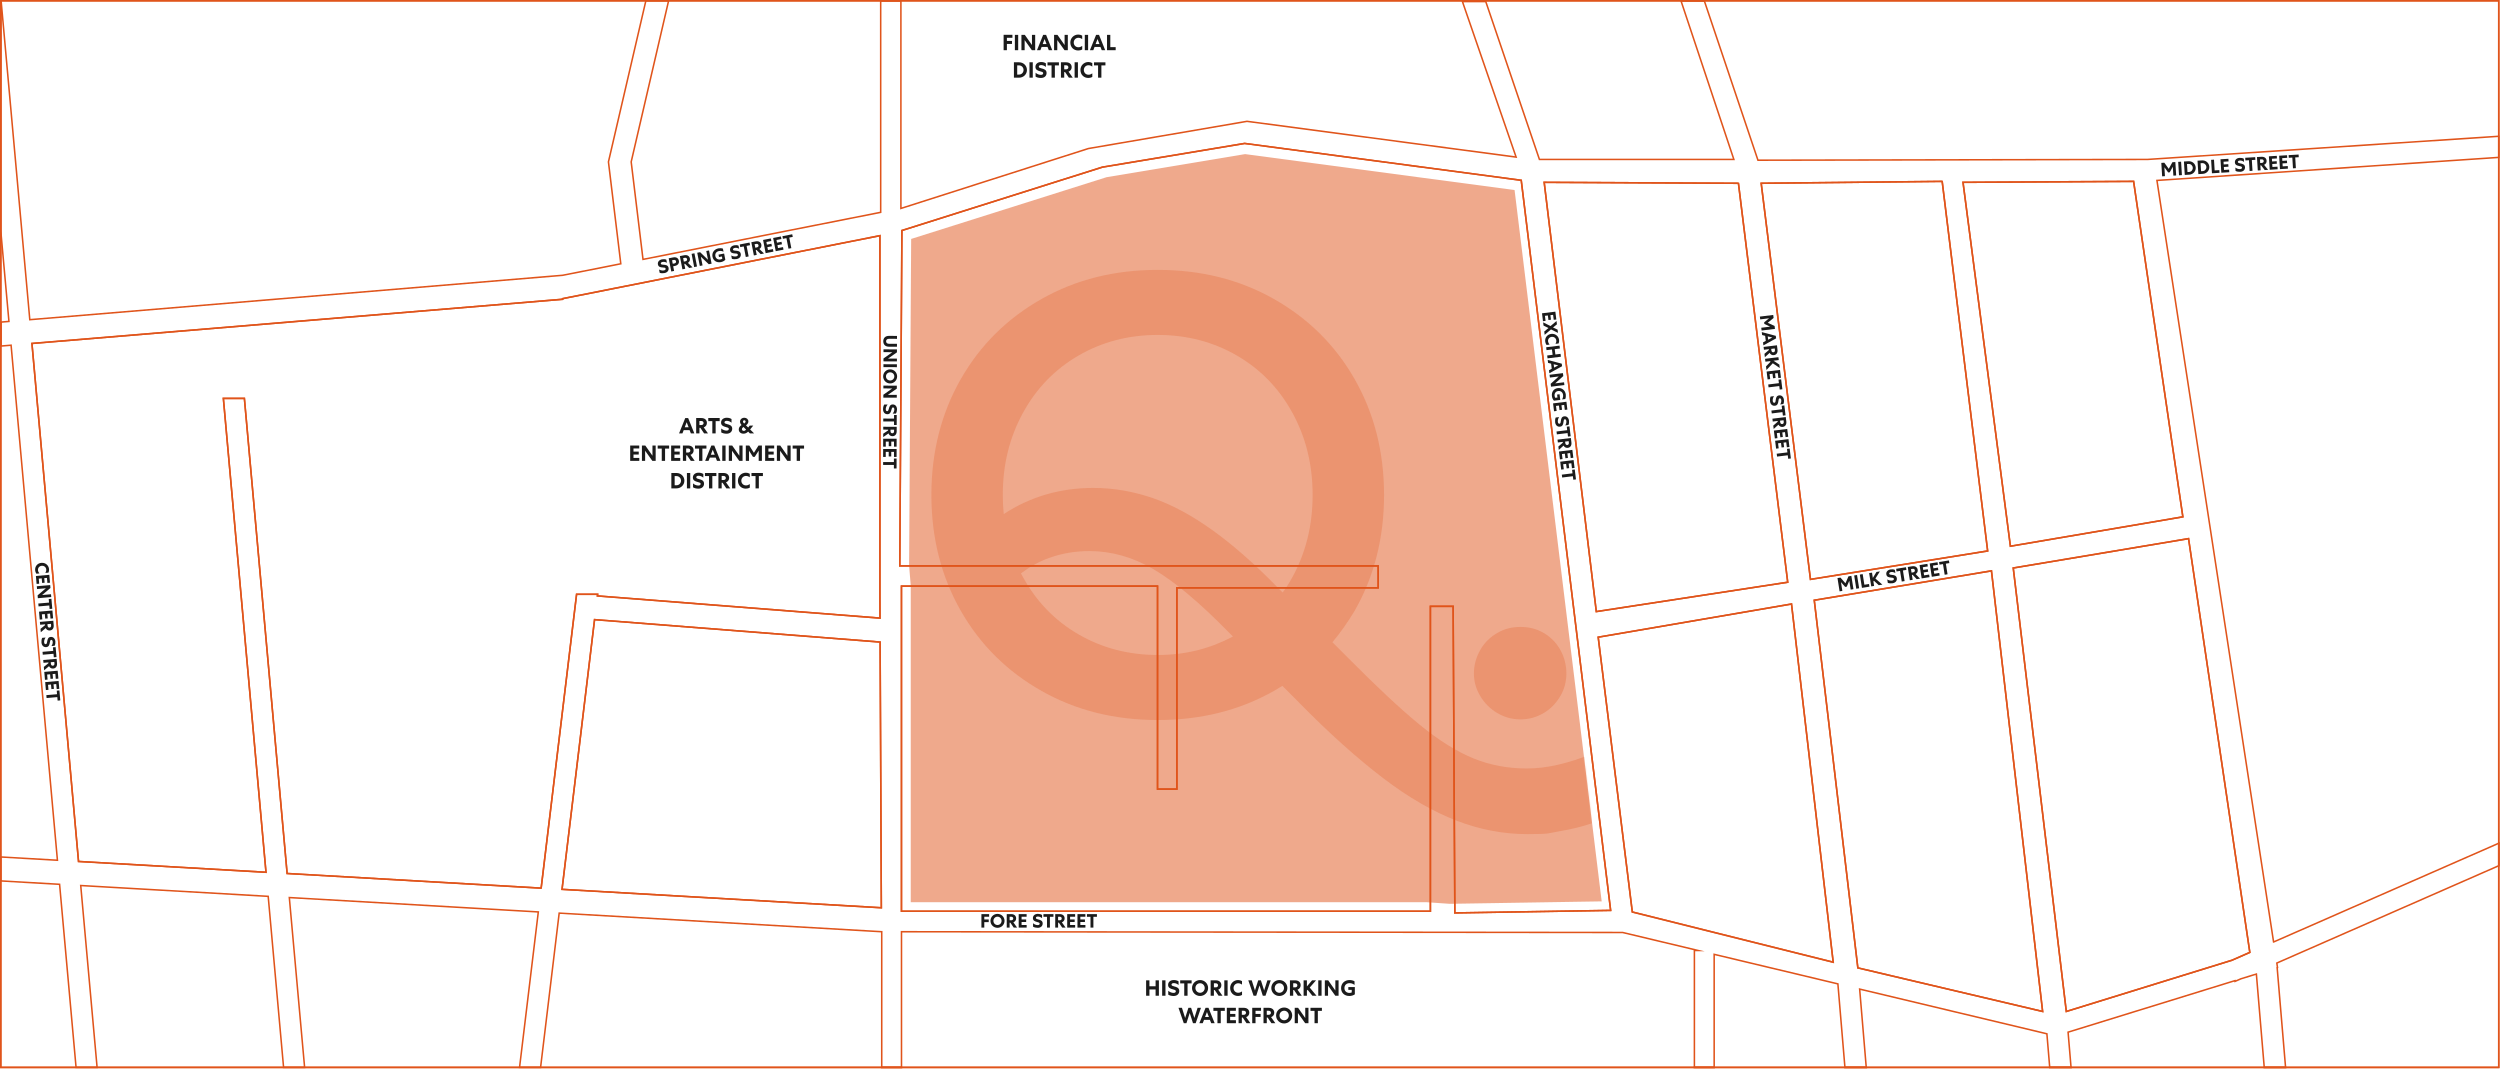 <svg width="1606" height="687" viewBox="0 0 1606 687" fill="none" xmlns="http://www.w3.org/2000/svg">
<g clip-path="url(#clip0_510_761)">
<path d="M0.5 0.5H0.71H0.5Z" stroke="#E0541B" stroke-miterlimit="10"/>
<path d="M565.75 0.5H578.74H565.75Z" stroke="#E0541B" stroke-miterlimit="10"/>
<path d="M1079.86 0.5H1094.84H1079.86Z" stroke="#E0541B" stroke-miterlimit="10"/>
<path d="M1101.16 685.7H1088.46V686.2H1101.16V685.7Z" stroke="#E0541B" stroke-miterlimit="10"/>
<path d="M1185.17 685.7L1185.21 686.2H1198.91L1198.87 685.7H1185.17Z" stroke="#E0541B" stroke-miterlimit="10"/>
<path d="M1316.72 685.7L1316.77 686.2H1330.47L1330.42 685.7H1316.72Z" stroke="#E0541B" stroke-miterlimit="10"/>
<path d="M1605.19 556.13L1605.69 555.91V541.46L1605.19 541.68V556.13Z" stroke="#E0541B" stroke-miterlimit="10"/>
<path d="M1454.54 685.7L1454.58 686.2H1468.28L1468.23 685.7H1454.54Z" stroke="#E0541B" stroke-miterlimit="10"/>
<path d="M579.1 685.7H566.4V686.2H579.1V685.7Z" stroke="#E0541B" stroke-miterlimit="10"/>
<path d="M1026.68 409.32L1048.6 585.86L1177.65 618.12L1150.86 388.01L1026.68 409.32Z" stroke="#E0541B" stroke-miterlimit="10"/>
<path d="M381.94 398.05L361.05 571.31L566.18 583.14L565.39 412.46L381.94 398.05Z" stroke="#E0541B" stroke-miterlimit="10"/>
<path d="M1165.48 385.58L1193.48 621.77L1312.18 649.77L1279.3 366.71L1165.48 385.58Z" stroke="#E0541B" stroke-miterlimit="10"/>
<path d="M1293.31 364.88L1327.4 649.77L1433.75 616.88L1445.28 611.82L1405.92 346.01L1293.31 364.88Z" stroke="#E0541B" stroke-miterlimit="10"/>
<path d="M383.91 381.76L383.78 382.81L565.31 397.07L565.25 383.7V151.38L361.41 191.85V192.24L20.52 220.64L50.45 553.4L170.87 560.35L143.49 255.93H156.99L184.45 561.13L347.63 570.54L370.4 381.76H383.91Z" stroke="#E0541B" stroke-miterlimit="10"/>
<path d="M1148.43 374.02L1116.77 117.74L991.98 117.13L1025.47 392.88L1148.43 374.02Z" stroke="#E0541B" stroke-miterlimit="10"/>
<path d="M1402.27 332.01L1370.62 116.52L1261.04 117.13L1291.48 350.89L1402.27 332.01Z" stroke="#E0541B" stroke-miterlimit="10"/>
<path d="M799.56 92.14L708.18 107.36L579.38 148.07L578.02 363.54H885.35V377.61H756.03V506.92H743.59V376.52H579.1V585.38H918.89V389.51H933.5L934.58 586.46L1034.68 584.84L977.24 115.82L799.56 92.14Z" stroke="#E0541B" stroke-miterlimit="10"/>
<path d="M1276.87 353.93L1247.65 116.52L1131.39 117.74L1163.04 372.19L1276.87 353.93Z" stroke="#E0541B" stroke-miterlimit="10"/>
<path d="M1460.55 605.13L1385.62 115.91L1605.19 101.11V87.55L1379.62 102.42L1129.31 102.92L1094.84 0.5H1079.86L1113.83 102.42H988.93L954.45 1H939.46L973.94 100.92L801.07 77.94L699.15 95.43L578.74 133.9V0.5H565.75V136.39L413.07 166.63L405.47 103.99L429.51 0.5H414.9L390.86 103.99L398.8 169.45L361.41 176.85L19.14 205.37L0.71 0.5H0.5V148.27L5.74 206.49L0.72 206.91V222.29L7.12 221.76L36.89 552.62L0.51 550.52V565.9L38.28 568.08L48.86 685.7H62.37L51.86 568.86L172.28 575.81L182.17 685.7H195.68L185.86 576.59L345.81 585.82L333.76 685.7H347.27L359.22 586.59L566.27 598.53H566.42V685.7H579.12V598.54L1042.4 599.03L1090.77 610.58H1088.48V685.7H1101.18V613.07L1180.66 632.05L1185.18 685.7H1198.88L1194.64 635.39L1314.92 664.11L1316.74 685.7H1330.44L1328.53 663.06L1435.74 629.96L1435.81 630.43L1439.58 628.78L1449.49 625.72L1454.55 685.71H1468.25L1462.84 621.6L1463.07 621.53L1462.63 618.67L1605.2 556.14V541.69L1460.56 605.13H1460.55ZM347.63 570.54L184.45 561.13L156.99 255.93H143.48L170.87 560.34L50.45 553.4L20.52 220.64L361.41 192.25V191.86L565.25 151.39V383.71L565.31 397.08L383.78 382.82L383.91 381.77H370.4L347.63 570.55V570.54ZM361.05 571.31L381.95 398.05L565.39 412.46L566.18 583.14L361.05 571.31ZM1370.62 116.52L1402.27 332.02L1291.48 350.89L1261.04 117.13L1370.61 116.52H1370.62ZM1247.65 116.52L1276.87 353.93L1163.04 372.19L1131.39 117.74L1247.66 116.52H1247.65ZM1116.77 117.74L1148.43 374.02L1025.47 392.89L991.99 117.13L1116.78 117.74H1116.77ZM934.58 586.46L933.5 389.51H918.89V585.38H579.1V376.53H743.59V506.93H756.03V377.61H885.35V363.54H578.02L579.38 148.07L708.18 107.37L799.56 92.14L977.24 115.83L1034.68 584.84L934.58 586.46ZM1048.6 585.86L1026.68 409.33L1150.86 388.02L1177.65 618.12L1048.6 585.86ZM1193.48 621.77L1165.48 385.59L1279.31 366.72L1312.19 649.78L1193.49 621.77H1193.48ZM1433.75 616.88L1327.4 649.77L1293.31 364.88L1405.93 346.01L1445.29 611.82L1433.76 616.88H1433.75Z" stroke="#E0541B" stroke-miterlimit="10"/>
<path d="M1605.19 0.5H0.5V685.7H1605.19V0.5Z" stroke="#E0541B" stroke-miterlimit="10"/>
<g clip-path="url(#clip1_510_761)">
<path opacity="0.5" d="M916.11 579.56H585.06V376.08L584 363.43L585.33 153.49L710.82 113.84L799.85 99L972.96 122.08L1028.92 579.04L931.4 580.62L916.11 579.56Z" fill="#E0541B"/>
<mask id="mask0_510_761" style="mask-type:alpha" maskUnits="userSpaceOnUse" x="584" y="99" width="445" height="482">
<path d="M916.11 579.56H585.06V376.08L584 363.43L585.33 153.49L710.82 113.84L799.85 99L972.96 122.08L1028.92 579.04L931.4 580.62L916.11 579.56Z" fill="#E0541B"/>
</mask>
<g mask="url(#mask0_510_761)">
<g opacity="0.5">
<path opacity="0.5" d="M961.8 458.03C966.31 460.69 971.22 462.13 976.75 462.13C982.28 462.13 987.19 460.7 991.7 458.03C996.21 455.37 999.69 451.68 1002.35 447.18C1005.01 442.67 1006.24 437.76 1006.24 432.64C1006.24 427.52 1005.01 422.2 1002.35 417.49C999.69 412.78 996.21 409.3 991.7 406.64C987.19 403.98 982.28 402.75 976.75 402.75C971.22 402.75 966.31 403.98 961.8 406.64C957.29 409.3 953.61 412.78 950.95 417.49C948.29 422.2 946.85 427.11 946.85 432.64C946.85 438.17 948.28 442.67 950.95 447.18C953.61 451.69 957.3 455.37 961.8 458.03Z" fill="#E0541B"/>
<path opacity="0.5" d="M1001.12 491.21C994.16 492.85 987.4 493.67 980.85 493.67C968.77 493.67 957.5 491.62 946.86 487.32C936.21 483.02 924.54 475.85 912.05 465.61C899.56 455.37 884 440.83 865.36 421.99L855.94 412.57C861.26 406.22 865.97 399.46 870.27 392.3C882.76 370.39 889.11 345.61 889.11 317.96C889.11 290.31 882.76 265.54 870.27 243.62C857.78 221.71 840.37 204.51 818.26 192.02C796.14 179.53 771.36 173.38 743.72 173.38C716.08 173.38 691.3 179.52 669.18 192.02C647.06 204.51 629.66 221.71 617.17 243.62C604.68 265.53 598.33 290.31 598.33 317.96C598.33 345.61 604.68 370.38 617.17 392.3C629.66 414.21 647.07 431.41 669.18 443.9C691.3 456.39 716.08 462.54 743.72 462.54C771.36 462.54 796.14 456.4 818.26 443.9C820.1 442.88 821.95 441.65 823.79 440.62L834.23 451.06C854.09 471.33 872.32 487.51 888.7 500C905.08 512.49 920.85 521.5 935.8 527.24C950.75 532.97 965.9 535.84 981.26 535.84C996.62 535.84 994.37 535.23 1001.74 534C1009.11 532.77 1016.07 531.13 1022.63 528.88V484.24C1015.26 487.31 1008.09 489.56 1001.13 491.2L1001.12 491.21ZM657.09 265.33C665.69 249.56 677.57 237.27 692.72 228.47C707.87 219.66 724.87 215.16 743.71 215.16C762.55 215.16 779.55 219.67 794.7 228.47C809.85 237.28 821.73 249.56 830.33 265.33C838.93 281.1 843.23 298.5 843.23 317.96C843.23 337.42 838.93 354.82 830.33 370.59C828.49 374.07 826.23 377.55 823.98 380.62L820.7 377.34C805.75 361.98 791.62 349.69 778.72 340.48C765.82 331.26 753.12 324.3 740.63 320C728.14 315.7 715.44 313.45 702.34 313.45C681.25 313.45 662 318.98 644.8 330.24C644.39 326.14 644.19 322.25 644.19 317.95C644.19 298.5 648.49 281.09 657.09 265.32V265.33ZM743.71 420.76C724.87 420.76 707.87 416.25 692.72 407.45C677.57 398.64 665.69 386.36 657.09 370.59C656.68 369.77 656.27 369.16 655.86 368.34C661.59 364.04 667.74 360.56 674.29 358.31C682.28 355.44 690.88 354.01 699.89 354.01C714.02 354.01 727.74 357.9 741.05 365.68C754.36 373.46 770.54 386.98 789.58 406.43L792.04 408.89C777.5 416.67 761.53 420.77 743.71 420.77V420.76Z" fill="#E0541B"/>
</g>
</g>
</g>
<path d="M841.85 649.38H844.46V657.29H846.59V649.38H849.19V647.41H841.85V649.38ZM838.49 647.41V653.961L833.89 647.41H831.73V657.29H833.79V650.771L838.44 657.29H840.56V647.41H838.5H838.49ZM827.93 652.35C827.93 654.06 826.62 655.41 824.94 655.41C823.26 655.41 821.95 654.05 821.95 652.35C821.95 650.65 823.26 649.29 824.94 649.29C826.62 649.29 827.93 650.65 827.93 652.35ZM830.1 652.35C830.1 649.5 827.8 647.23 824.93 647.23C822.06 647.23 819.76 649.5 819.76 652.35C819.76 655.2 822.06 657.47 824.93 657.47C827.8 657.47 830.1 655.2 830.1 652.35ZM813.77 649.31H814.97C815.82 649.31 816.44 649.78 816.44 650.61C816.44 651.44 815.82 651.92 814.97 651.92H813.77V649.31ZM813.77 653.68H814.34L816.77 657.29H819.27L816.55 653.42C817.73 652.97 818.58 651.98 818.58 650.57C818.58 648.55 817.1 647.41 814.97 647.41H811.68V657.29H813.78V653.68H813.77ZM806.55 653.271H809.81V651.341H806.55V649.331H810.09V647.41H804.43V657.29H806.55V653.271ZM797.76 649.31H798.96C799.81 649.31 800.43 649.78 800.43 650.61C800.43 651.44 799.81 651.92 798.96 651.92H797.76V649.31ZM797.76 653.68H798.32L800.75 657.29H803.25L800.53 653.42C801.71 652.97 802.56 651.98 802.56 650.57C802.56 648.55 801.08 647.41 798.95 647.41H795.66V657.29H797.76V653.68ZM788.12 657.29H793.96V655.37H790.23V653.19H793.6V651.331H790.23V649.32H793.93V647.401H788.11V657.281L788.12 657.29ZM779.48 649.38H782.09V657.29H784.22V649.38H786.82V647.41H779.48V649.38ZM775.35 650.11L776.61 653.341H774.13L775.36 650.11H775.35ZM774.45 647.41L770.47 657.29H772.64L773.47 655.16H777.24L778.07 657.29H780.29L776.32 647.41H774.44H774.45ZM762.17 657.29L764.27 650.701L766.37 657.29H768.11L771.5 647.41H769.33L767.25 653.951L765.16 647.41H763.44L761.34 653.951L759.28 647.41H757.06L760.45 657.29H762.17Z" fill="#1B1B1B"/>
<path d="M868.36 637.54C868.01 637.71 867.47 637.85 866.85 637.85C865.03 637.85 863.66 636.65 863.66 634.76C863.66 632.87 864.94 631.58 866.98 631.58C868.26 631.58 869.3 632.06 870.15 632.72V630.39C869.29 629.85 868.02 629.57 866.96 629.57C863.73 629.57 861.51 631.83 861.51 634.75C861.51 637.87 863.74 639.82 866.82 639.82C868.23 639.82 869.42 639.41 870.35 638.76V634.09H866.16V635.91H868.36V637.53V637.54ZM857.83 629.76V636.31L853.23 629.76H851.07V639.64H853.13V633.12L857.78 639.64H859.9V629.76H857.84H857.83ZM846.85 639.64H848.98V629.76H846.85V639.64ZM839.56 629.76H837.43V639.64H839.56V636.35L840.01 635.84L843.04 639.64H845.71L841.36 634.42L845.43 629.76H842.89L839.56 633.67V629.76ZM830.75 631.67H831.95C832.8 631.67 833.42 632.14 833.42 632.97C833.42 633.8 832.8 634.28 831.95 634.28H830.75V631.67ZM830.75 636.03H831.31L833.74 639.64H836.24L833.52 635.77C834.7 635.32 835.55 634.33 835.55 632.92C835.55 630.9 834.07 629.76 831.94 629.76H828.65V639.64H830.75V636.03ZM824.85 634.7C824.85 636.41 823.54 637.76 821.86 637.76C820.18 637.76 818.87 636.4 818.87 634.7C818.87 633 820.18 631.63 821.86 631.63C823.54 631.63 824.85 632.99 824.85 634.7ZM827.02 634.7C827.02 631.85 824.72 629.58 821.85 629.58C818.98 629.58 816.68 631.85 816.68 634.7C816.68 637.55 818.98 639.82 821.85 639.82C824.72 639.82 827.02 637.55 827.02 634.7ZM807.01 639.64L809.11 633.05L811.21 639.64H812.95L816.34 629.76H814.17L812.09 636.3L810 629.76H808.28L806.18 636.3L804.12 629.76H801.9L805.29 639.64H807.01ZM790.25 634.7C790.25 637.64 792.34 639.82 795.33 639.82C796.12 639.82 797.02 639.64 797.88 639.16V636.89C797.1 637.44 796.33 637.74 795.42 637.74C793.64 637.74 792.43 636.38 792.43 634.7C792.43 633.02 793.7 631.65 795.42 631.65C796.34 631.65 797.11 631.96 797.86 632.53V630.24C797.08 629.8 796.21 629.58 795.35 629.58C792.5 629.58 790.24 631.81 790.24 634.7M786.49 639.64H788.62V629.76H786.49V639.64ZM779.81 631.67H781.01C781.86 631.67 782.48 632.14 782.48 632.97C782.48 633.8 781.86 634.28 781.01 634.28H779.81V631.67ZM779.81 636.03H780.37L782.8 639.64H785.3L782.58 635.77C783.76 635.32 784.61 634.33 784.61 632.92C784.61 630.9 783.13 629.76 781 629.76H777.71V639.64H779.81V636.03ZM773.91 634.7C773.91 636.41 772.6 637.76 770.92 637.76C769.24 637.76 767.93 636.4 767.93 634.7C767.93 633 769.24 631.63 770.92 631.63C772.6 631.63 773.91 632.99 773.91 634.7ZM776.09 634.7C776.09 631.85 773.79 629.58 770.92 629.58C768.05 629.58 765.75 631.85 765.75 634.7C765.75 637.55 768.05 639.82 770.92 639.82C773.79 639.82 776.09 637.55 776.09 634.7ZM758.15 631.74H760.76V639.65H762.89V631.74H765.49V629.76H758.15V631.74ZM750.49 638.98C751.38 639.53 752.68 639.83 753.9 639.83C756.16 639.83 757.56 638.5 757.56 636.61C757.56 634.53 755.78 634.05 754.36 633.69C753.4 633.44 752.57 633.22 752.57 632.57C752.57 631.98 753.02 631.54 754.07 631.54C755.12 631.54 756.19 631.96 757.1 632.76V630.4C756.23 629.85 755.22 629.58 754.05 629.58C751.9 629.58 750.38 630.81 750.38 632.7C750.38 634.59 751.92 635.14 753.27 635.5C754.37 635.8 755.36 635.97 755.36 636.77C755.36 637.46 754.82 637.84 753.86 637.84C752.8 637.84 751.43 637.35 750.49 636.47V638.98ZM746.57 639.64H748.7V629.76H746.57V639.64ZM736.26 639.64H738.39V635.62H742.35V639.64H744.48V629.76H742.35V633.59H738.39V629.76H736.26V639.64Z" fill="#1B1B1B"/>
<path d="M702.79 42H705.4V49.91H707.53V42H710.13V40.03H702.79V42ZM694.08 44.96C694.08 47.9 696.17 50.08 699.16 50.08C699.95 50.08 700.85 49.9 701.71 49.42V47.15C700.93 47.7 700.16 48 699.25 48C697.47 48 696.26 46.65 696.26 44.96C696.26 43.27 697.53 41.91 699.25 41.91C700.17 41.91 700.94 42.22 701.69 42.79V40.5C700.91 40.06 700.04 39.84 699.18 39.84C696.33 39.84 694.07 42.07 694.07 44.96M690.33 49.9H692.46V40.02H690.33V49.9ZM683.65 41.93H684.85C685.7 41.93 686.32 42.4 686.32 43.23C686.32 44.06 685.7 44.54 684.85 44.54H683.65V41.93ZM683.65 46.29H684.21L686.64 49.9H689.14L686.42 46.03C687.6 45.58 688.45 44.59 688.45 43.18C688.45 41.16 686.97 40.02 684.84 40.02H681.55V49.9H683.65V46.29ZM672.91 42H675.52V49.91H677.65V42H680.25V40.03H672.91V42ZM665.26 49.24C666.15 49.79 667.45 50.09 668.68 50.09C670.94 50.09 672.33 48.76 672.33 46.87C672.33 44.79 670.55 44.31 669.13 43.95C668.17 43.7 667.33 43.48 667.33 42.84C667.33 42.25 667.78 41.81 668.83 41.81C669.88 41.81 670.95 42.23 671.87 43.02V40.66C670.99 40.11 669.99 39.84 668.82 39.84C666.67 39.84 665.15 41.07 665.15 42.96C665.15 44.85 666.69 45.4 668.04 45.76C669.14 46.06 670.13 46.23 670.13 47.03C670.13 47.72 669.59 48.1 668.63 48.1C667.57 48.1 666.2 47.61 665.26 46.73V49.24ZM661.33 49.9H663.46V40.02H661.33V49.9ZM657.53 44.96C657.53 46.6 656.26 47.91 654.62 47.91H653.45V42.01H654.62C656.26 42.01 657.53 43.32 657.53 44.96ZM659.71 44.96C659.71 42.18 657.45 40.02 654.68 40.02H651.34V49.9H654.68C657.45 49.9 659.71 47.74 659.71 44.96Z" fill="#1B1B1B"/>
<path d="M711.15 22.38V32.26H716.71V30.27H713.26V22.38H711.14H711.15ZM705.05 25.07L706.31 28.3H703.82L705.05 25.07ZM704.14 22.38L700.16 32.26H702.33L703.16 30.13H706.93L707.76 32.26H709.98L706.01 22.38H704.13H704.14ZM696.87 32.26H699V22.38H696.87V32.26ZM687.58 27.32C687.58 30.26 689.67 32.44 692.66 32.44C693.45 32.44 694.35 32.26 695.22 31.78V29.51C694.44 30.06 693.67 30.36 692.76 30.36C690.98 30.36 689.77 29 689.77 27.32C689.77 25.64 691.04 24.27 692.76 24.27C693.68 24.27 694.45 24.58 695.2 25.15V22.86C694.42 22.42 693.55 22.2 692.69 22.2C689.84 22.2 687.58 24.43 687.58 27.32ZM683.9 22.38V28.93L679.3 22.38H677.14V32.26H679.2V25.74L683.85 32.26H685.97V22.38H683.91H683.9ZM671.04 25.07L672.3 28.3H669.82L671.05 25.07H671.04ZM670.13 22.38L666.15 32.26H668.32L669.15 30.13H672.92L673.75 32.26H675.97L672 22.38H670.12H670.13ZM662.93 22.38V28.93L658.33 22.38H656.17V32.26H658.23V25.74L662.88 32.26H665V22.38H662.94H662.93ZM651.95 32.26H654.08V22.38H651.95V32.26ZM646.84 28.23H650.1V26.3H646.84V24.29H650.38V22.37H644.72V32.25H646.84V28.23Z" fill="#1B1B1B"/>
<path d="M502.96 153.42L505.2 152.98L506.52 159.77L508.35 159.41L507.03 152.62L509.26 152.19L508.93 150.49L502.63 151.72L502.96 153.42ZM498.3 161.37L503.32 160.39L503 158.74L499.8 159.36L499.44 157.49L502.34 156.93L502.03 155.33L499.13 155.89L498.8 154.17L501.98 153.55L501.66 151.9L496.67 152.87L498.32 161.36L498.3 161.37ZM491.83 162.63L496.85 161.66L496.53 160.01L493.33 160.63L492.97 158.76L495.87 158.2L495.56 156.6L492.66 157.16L492.33 155.44L495.51 154.82L495.19 153.17L490.2 154.14L491.85 162.63H491.83ZM484.76 156.89L485.79 156.69C486.52 156.55 487.13 156.85 487.27 157.56C487.41 158.26 486.96 158.79 486.23 158.93L485.2 159.13L484.76 156.89ZM485.49 160.64L485.98 160.55L488.67 163.25L490.81 162.83L487.82 159.96C488.76 159.37 489.32 158.38 489.09 157.17C488.75 155.44 487.29 154.7 485.46 155.06L482.64 155.61L484.29 164.1L486.1 163.75L485.5 160.65L485.49 160.64ZM475.54 158.75L477.78 158.31L479.1 165.1L480.93 164.74L479.61 157.95L481.84 157.52L481.51 155.82L475.21 157.04L475.54 158.74V158.75ZM470.18 166.25C471.04 166.57 472.2 166.61 473.26 166.41C475.2 166.03 476.18 164.66 475.86 163.04C475.51 161.26 473.91 161.14 472.62 161.06C471.75 161 471 160.96 470.89 160.4C470.79 159.89 471.11 159.44 472 159.26C472.91 159.08 473.89 159.27 474.81 159.8L474.42 157.78C473.58 157.45 472.67 157.39 471.66 157.59C469.82 157.95 468.71 159.26 469.03 160.88C469.35 162.54 470.76 162.72 471.98 162.8C472.98 162.87 473.85 162.85 473.99 163.54C474.11 164.13 473.71 164.55 472.88 164.71C471.97 164.89 470.71 164.69 469.75 164.1L470.17 166.26L470.18 166.25ZM464.06 166.15C463.79 166.35 463.35 166.57 462.81 166.67C461.24 166.97 459.87 166.17 459.55 164.55C459.25 162.99 460.12 161.61 461.87 161.27C462.97 161.05 463.94 161.3 464.79 161.72L464.4 159.72C463.57 159.4 462.43 159.37 461.52 159.55C458.74 160.09 457.22 162.4 457.7 164.91C458.22 167.59 460.46 168.89 463.1 168.38C464.31 168.15 465.26 167.6 465.95 166.88L465.17 162.87L461.57 163.57L461.87 165.13L463.76 164.76L464.03 166.16L464.06 166.15ZM453.71 161.23L454.8 166.86L449.75 162L447.9 162.36L449.55 170.85L451.32 170.51L450.23 164.91L455.31 169.74L457.13 169.39L455.48 160.9L453.71 161.24V161.23ZM444.28 163.07L445.93 171.56L447.76 171.2L446.11 162.71L444.28 163.07ZM438.86 165.82L439.89 165.62C440.62 165.48 441.23 165.77 441.37 166.49C441.51 167.19 441.05 167.72 440.33 167.86L439.3 168.06L438.86 165.82ZM439.59 169.56L440.07 169.46L442.76 172.16L444.9 171.74L441.92 168.87C442.86 168.28 443.42 167.29 443.19 166.08C442.85 164.35 441.39 163.61 439.56 163.97L436.73 164.52L438.38 173.01L440.19 172.66L439.59 169.56ZM431.71 167.21L432.82 167C433.55 166.86 434.15 167.17 434.29 167.87C434.43 168.57 433.99 169.09 433.26 169.23L432.16 169.44L431.73 167.21H431.71ZM429.57 165.92L431.22 174.41L433.04 174.06L432.46 171.05L433.53 170.84C435.37 170.48 436.45 169.23 436.11 167.49C435.77 165.74 434.31 165 432.46 165.36L429.58 165.92H429.57ZM423.8 175.26C424.66 175.58 425.82 175.62 426.88 175.42C428.82 175.04 429.8 173.67 429.48 172.05C429.13 170.27 427.53 170.15 426.24 170.07C425.37 170.01 424.62 169.97 424.51 169.41C424.41 168.9 424.73 168.45 425.62 168.27C426.53 168.09 427.51 168.28 428.43 168.81L428.04 166.79C427.2 166.46 426.29 166.4 425.28 166.6C423.44 166.96 422.33 168.27 422.65 169.89C422.97 171.55 424.38 171.73 425.6 171.81C426.6 171.88 427.47 171.86 427.61 172.55C427.72 173.14 427.33 173.56 426.5 173.72C425.59 173.9 424.33 173.7 423.37 173.11L423.79 175.27L423.8 175.26Z" fill="#1B1B1B"/>
<path d="M698.25 588.961H700.54V595.881H702.4V588.961H704.67V587.231H698.25V588.961ZM692.16 595.881H697.27V594.201H694.01V592.301H696.96V590.671H694.01V588.911H697.25V587.231H692.16V595.881ZM685.57 595.881H690.68V594.201H687.42V592.301H690.37V590.671H687.42V588.911H690.66V587.231H685.57V595.881ZM679.72 588.901H680.77C681.51 588.901 682.06 589.311 682.06 590.041C682.06 590.771 681.52 591.191 680.77 591.191H679.72V588.901ZM679.72 592.711H680.21L682.34 595.871H684.52L682.14 592.491C683.18 592.091 683.92 591.231 683.92 589.991C683.92 588.221 682.62 587.221 680.76 587.221H677.88V595.871H679.72V592.711ZM670.32 588.961H672.6V595.881H674.46V588.961H676.73V587.231H670.31V588.961H670.32ZM663.63 595.301C664.41 595.781 665.54 596.041 666.62 596.041C668.6 596.041 669.82 594.881 669.82 593.221C669.82 591.401 668.26 590.981 667.02 590.661C666.18 590.441 665.45 590.251 665.45 589.681C665.45 589.161 665.85 588.781 666.76 588.781C667.67 588.781 668.61 589.151 669.42 589.841V587.781C668.65 587.301 667.78 587.061 666.75 587.061C664.87 587.061 663.54 588.131 663.54 589.791C663.54 591.451 664.88 591.931 666.07 592.241C667.03 592.501 667.9 592.651 667.9 593.351C667.9 593.961 667.43 594.291 666.59 594.291C665.66 594.291 664.47 593.861 663.64 593.091V595.291L663.63 595.301ZM654.41 595.881H659.52V594.201H656.26V592.301H659.21V590.671H656.26V588.911H659.5V587.231H654.41V595.881ZM648.57 588.901H649.62C650.36 588.901 650.91 589.311 650.91 590.041C650.91 590.771 650.37 591.191 649.62 591.191H648.57V588.901ZM648.57 592.711H649.06L651.19 595.871H653.37L650.99 592.491C652.03 592.091 652.77 591.231 652.77 589.991C652.77 588.221 651.47 587.221 649.61 587.221H646.73V595.871H648.57V592.711ZM643.41 591.551C643.41 593.051 642.26 594.231 640.79 594.231C639.32 594.231 638.17 593.041 638.17 591.551C638.17 590.061 639.32 588.871 640.79 588.871C642.26 588.871 643.41 590.061 643.41 591.551ZM645.31 591.551C645.31 589.051 643.3 587.071 640.79 587.071C638.28 587.071 636.27 589.061 636.27 591.551C636.27 594.041 638.28 596.031 640.79 596.031C643.3 596.031 645.31 594.041 645.31 591.551ZM632.31 592.361H635.16V590.671H632.31V588.911H635.41V587.231H630.46V595.881H632.31V592.361Z" fill="#1B1B1B"/>
<path d="M574.24 294.541V296.83L567.32 296.811V298.671L574.23 298.691V300.96H575.95L575.97 294.541H574.24ZM567.34 288.43L567.32 293.541H569L569.01 290.281H570.91L570.9 293.24H572.53L572.54 290.291H574.3L574.29 293.531H575.97L575.99 288.451L567.34 288.421V288.43ZM567.36 281.83L567.34 286.941H569.02L569.03 283.68H570.93L570.92 286.641H572.55V283.691H574.31L574.3 286.93H575.98L576 281.851L567.35 281.821L567.36 281.83ZM574.36 276.011V277.061C574.36 277.801 573.94 278.34 573.21 278.34C572.49 278.34 572.06 277.79 572.06 277.05V276.001H574.35L574.36 276.011ZM570.55 276.001V276.49L567.38 278.601V280.791L570.77 278.421C571.16 279.461 572.02 280.2 573.26 280.21C575.03 280.21 576.03 278.921 576.04 277.061V274.18L567.4 274.15V275.99L570.56 276.001H570.55ZM574.34 266.61V268.9L567.41 268.881V270.74L574.32 270.761V273.031H576.04L576.06 266.61H574.33H574.34ZM568.02 259.891C567.54 260.671 567.27 261.801 567.27 262.881C567.27 264.861 568.42 266.08 570.07 266.09C571.89 266.09 572.31 264.54 572.64 263.3C572.87 262.46 573.05 261.731 573.62 261.731C574.14 261.731 574.52 262.131 574.52 263.041C574.52 263.971 574.14 264.891 573.45 265.691H575.51C575.99 264.931 576.23 264.061 576.24 263.031C576.24 261.151 575.18 259.821 573.52 259.811C571.83 259.811 571.38 261.15 571.06 262.33C570.8 263.29 570.65 264.16 569.94 264.15C569.33 264.15 569 263.68 569.01 262.84C569.01 261.91 569.45 260.721 570.22 259.891H568.02ZM576.11 253.671L570.38 253.65L576.12 249.641V247.751L567.48 247.721V249.521L573.18 249.54L567.46 253.59V255.441L576.1 255.471V253.671H576.11ZM571.82 244.421C570.32 244.421 569.14 243.26 569.15 241.79C569.15 240.32 570.35 239.18 571.84 239.18C573.33 239.18 574.52 240.341 574.51 241.811C574.51 243.281 573.31 244.431 571.82 244.421ZM571.81 246.321C574.31 246.321 576.3 244.321 576.31 241.821C576.31 239.311 574.34 237.291 571.84 237.281C569.34 237.281 567.35 239.28 567.34 241.79C567.34 244.3 569.31 246.321 571.81 246.331M576.18 234.01L567.53 233.98V235.84L576.17 235.87V234.01H576.18ZM576.19 230.37L570.46 230.351L576.2 226.34V224.451L567.56 224.421V226.221L573.26 226.241L567.54 230.29V232.141L576.18 232.171V230.37H576.19ZM567.42 219.241C567.42 221.401 568.82 222.721 571 222.721L576.21 222.741V220.861L571.1 220.84C569.94 220.84 569.21 220.271 569.22 219.241C569.23 218.211 569.95 217.65 571.12 217.65L576.23 217.671V215.79L571.02 215.771C568.83 215.771 567.42 217.07 567.42 219.23" fill="#1B1B1B"/>
<path d="M1245.92 362.741L1248.18 362.381L1249.26 369.211L1251.1 368.921L1250.02 362.091L1252.26 361.731L1251.99 360.021L1245.65 361.031L1245.92 362.741ZM1240.99 370.531L1246.04 369.731L1245.78 368.071L1242.56 368.581L1242.26 366.701L1245.18 366.241L1244.93 364.631L1242.01 365.091L1241.73 363.361L1244.93 362.851L1244.67 361.191L1239.64 361.991L1240.99 370.531ZM1234.48 371.561L1239.53 370.761L1239.27 369.101L1236.05 369.611L1235.75 367.731L1238.67 367.271L1238.41 365.661L1235.49 366.121L1235.22 364.391L1238.42 363.881L1238.16 362.221L1233.13 363.021L1234.48 371.561ZM1227.61 365.581L1228.65 365.421C1229.38 365.301 1229.98 365.621 1230.1 366.341C1230.21 367.051 1229.74 367.561 1229.01 367.681L1227.97 367.841L1227.61 365.581ZM1228.21 369.351L1228.7 369.271L1231.29 372.061L1233.45 371.721L1230.57 368.751C1231.53 368.201 1232.13 367.231 1231.93 366.011C1231.65 364.271 1230.22 363.481 1228.37 363.771L1225.53 364.221L1226.88 372.761L1228.7 372.471L1228.21 369.351ZM1218.34 367.111L1220.6 366.751L1221.68 373.581L1223.52 373.291L1222.44 366.461L1224.68 366.101L1224.41 364.391L1218.07 365.401L1218.34 367.111ZM1212.72 374.421C1213.56 374.771 1214.73 374.851 1215.79 374.681C1217.74 374.371 1218.77 373.031 1218.51 371.401C1218.23 369.611 1216.62 369.431 1215.34 369.311C1214.48 369.221 1213.73 369.151 1213.64 368.591C1213.56 368.081 1213.89 367.641 1214.79 367.491C1215.71 367.341 1216.68 367.571 1217.58 368.121L1217.26 366.081C1216.43 365.721 1215.53 365.631 1214.51 365.791C1212.66 366.081 1211.51 367.351 1211.77 368.991C1212.03 370.661 1213.43 370.891 1214.65 371.011C1215.64 371.111 1216.52 371.131 1216.63 371.821C1216.72 372.421 1216.31 372.821 1215.48 372.951C1214.56 373.101 1213.31 372.861 1212.38 372.231L1212.72 374.401V374.421ZM1202.57 367.861L1200.73 368.151L1202.08 376.691L1203.92 376.401L1203.47 373.561L1203.79 373.061L1206.93 375.931L1209.24 375.571L1204.77 371.651L1207.65 367.071L1205.45 367.421L1203.11 371.261L1202.57 367.881V367.861ZM1194.76 369.101L1196.11 377.641L1200.92 376.881L1200.65 375.161L1197.67 375.631L1196.59 368.811L1194.76 369.101ZM1191.12 369.671L1192.47 378.211L1194.31 377.921L1192.96 369.381L1191.12 369.671ZM1185.34 377.041L1186.34 376.881L1187.98 373.091L1188.88 378.771L1190.66 378.491L1189.31 369.951L1187.45 370.241L1185.53 374.711L1182.31 371.051L1180.4 371.351L1181.75 379.891L1183.53 379.611L1182.63 373.951L1185.34 377.021V377.041Z" fill="#1B1B1B"/>
<path d="M1147.95 288.35L1148.23 290.62L1141.36 291.46L1141.59 293.31L1148.46 292.47L1148.74 294.73L1150.46 294.52L1149.68 288.14L1147.97 288.35H1147.95ZM1140.34 283.15L1140.96 288.22L1142.63 288.02L1142.23 284.78L1144.12 284.55L1144.48 287.48L1146.1 287.28L1145.74 284.35L1147.48 284.14L1147.87 287.35L1149.54 287.15L1148.92 282.1L1140.34 283.15ZM1139.54 276.6L1140.16 281.67L1141.83 281.47L1141.43 278.23L1143.32 278L1143.68 280.93L1145.3 280.73L1144.94 277.8L1146.68 277.59L1147.07 280.8L1148.74 280.6L1148.12 275.55L1139.54 276.6ZM1145.75 269.95L1145.88 270.99C1145.97 271.73 1145.63 272.32 1144.91 272.41C1144.2 272.5 1143.7 272.01 1143.61 271.27L1143.48 270.23L1145.75 269.95ZM1141.96 270.42L1142.02 270.91L1139.14 273.41L1139.41 275.58L1142.48 272.8C1143 273.78 1143.95 274.41 1145.17 274.26C1146.92 274.05 1147.76 272.64 1147.53 270.78L1147.18 267.92L1138.6 268.97L1138.82 270.8L1141.96 270.41V270.42ZM1144.54 260.63L1144.82 262.9L1137.95 263.74L1138.18 265.59L1145.05 264.75L1145.33 267.01L1147.04 266.8L1146.26 260.43L1144.54 260.64V260.63ZM1137.44 254.76C1137.06 255.59 1136.94 256.75 1137.07 257.82C1137.31 259.78 1138.61 260.85 1140.25 260.65C1142.05 260.43 1142.28 258.83 1142.45 257.56C1142.57 256.7 1142.66 255.95 1143.23 255.88C1143.75 255.82 1144.17 256.16 1144.29 257.07C1144.4 257.99 1144.15 258.95 1143.56 259.83L1145.61 259.58C1145.99 258.76 1146.12 257.86 1145.99 256.84C1145.76 254.98 1144.53 253.78 1142.89 253.99C1141.21 254.2 1140.93 255.59 1140.77 256.8C1140.63 257.79 1140.59 258.67 1139.89 258.75C1139.29 258.82 1138.9 258.4 1138.8 257.56C1138.69 256.64 1138.97 255.4 1139.63 254.48L1137.45 254.75L1137.44 254.76ZM1142.49 243.88L1142.77 246.15L1135.9 246.99L1136.13 248.84L1143 248L1143.28 250.26L1144.99 250.05L1144.21 243.68L1142.5 243.89L1142.49 243.88ZM1134.88 238.68L1135.5 243.75L1137.17 243.55L1136.77 240.31L1138.66 240.08L1139.02 243.01L1140.64 242.81L1140.28 239.88L1142.02 239.67L1142.42 242.88L1144.09 242.68L1143.47 237.63L1134.89 238.68H1134.88ZM1142.68 231.3L1142.45 229.45L1133.87 230.5L1134.1 232.35L1136.96 232L1137.45 232.34L1134.48 235.38L1134.77 237.7L1138.84 233.37L1143.32 236.41L1143.05 234.2L1139.3 231.72L1142.7 231.3H1142.68ZM1140.09 223.85L1140.22 224.89C1140.31 225.63 1139.97 226.22 1139.25 226.31C1138.54 226.4 1138.04 225.91 1137.95 225.17L1137.82 224.13L1140.09 223.85ZM1136.3 224.32L1136.36 224.81L1133.48 227.3L1133.75 229.47L1136.82 226.69C1137.34 227.67 1138.29 228.3 1139.51 228.15C1141.26 227.94 1142.1 226.53 1141.87 224.67L1141.52 221.81L1132.94 222.86L1133.16 224.69L1136.3 224.3V224.32ZM1138.53 216.81L1135.86 218.25L1135.59 216.09L1138.53 216.81ZM1140.77 215.74L1131.76 213.34L1131.99 215.23L1133.93 215.73L1134.33 219L1132.57 219.95L1132.81 221.87L1140.97 217.37L1140.77 215.74ZM1133.29 207.06L1133.41 208.07L1137.14 209.84L1131.43 210.54L1131.65 212.33L1140.23 211.28L1140 209.41L1135.6 207.34L1139.36 204.25L1139.12 202.33L1130.54 203.38L1130.76 205.17L1136.45 204.47L1133.29 207.08V207.06Z" fill="#1B1B1B"/>
<path d="M1009.9 301.8L1010.18 304.07L1003.31 304.91L1003.54 306.76L1010.41 305.92L1010.69 308.18L1012.41 307.97L1011.63 301.6L1009.91 301.81L1009.9 301.8ZM1002.29 296.6L1002.91 301.67L1004.58 301.47L1004.18 298.23L1006.07 298L1006.43 300.93L1008.05 300.73L1007.69 297.8L1009.43 297.59L1009.83 300.8L1011.5 300.6L1010.88 295.55L1002.3 296.6H1002.29ZM1001.49 290.05L1002.11 295.12L1003.78 294.92L1003.38 291.68L1005.27 291.45L1005.63 294.38L1007.25 294.18L1006.89 291.25L1008.63 291.04L1009.03 294.25L1010.7 294.05L1010.08 289L1001.5 290.05H1001.49ZM1007.7 283.4L1007.83 284.44C1007.92 285.18 1007.58 285.77 1006.86 285.86C1006.15 285.95 1005.65 285.46 1005.56 284.72L1005.43 283.68L1007.7 283.4ZM1003.91 283.87L1003.97 284.36L1001.09 286.86L1001.36 289.03L1004.43 286.25C1004.95 287.23 1005.9 287.86 1007.12 287.71C1008.87 287.5 1009.71 286.09 1009.48 284.23L1009.13 281.37L1000.55 282.42L1000.77 284.25L1003.91 283.86V283.87ZM1006.49 274.08L1006.77 276.35L999.9 277.19L1000.13 279.04L1007 278.2L1007.28 280.46L1009 280.25L1008.22 273.88L1006.51 274.09L1006.49 274.08ZM999.39 268.21C999.01 269.04 998.89 270.2 999.02 271.27C999.26 273.23 1000.56 274.3 1002.2 274.1C1004 273.88 1004.23 272.28 1004.4 271.01C1004.52 270.15 1004.61 269.4 1005.18 269.33C1005.7 269.27 1006.12 269.61 1006.23 270.52C1006.34 271.44 1006.09 272.4 1005.5 273.29L1007.55 273.04C1007.94 272.22 1008.06 271.32 1007.94 270.3C1007.71 268.44 1006.48 267.24 1004.84 267.45C1003.16 267.66 1002.88 269.05 1002.72 270.26C1002.58 271.25 1002.54 272.13 1001.84 272.21C1001.24 272.28 1000.85 271.86 1000.75 271.02C1000.64 270.1 1000.92 268.86 1001.58 267.94L999.4 268.21H999.39ZM997.69 259.13L998.31 264.2L999.98 264L999.58 260.76L1001.47 260.53L1001.83 263.46L1003.45 263.26L1003.09 260.33L1004.83 260.12L1005.22 263.33L1006.89 263.13L1006.27 258.08L997.69 259.13ZM999.1 255.56C998.92 255.27 998.74 254.82 998.67 254.28C998.48 252.7 999.37 251.38 1001.02 251.18C1002.6 250.99 1003.92 251.96 1004.13 253.72C1004.27 254.83 1003.96 255.78 1003.48 256.6L1005.5 256.35C1005.87 255.55 1005.98 254.41 1005.87 253.49C1005.52 250.68 1003.33 249 1000.79 249.31C998.08 249.64 996.63 251.79 996.95 254.46C997.1 255.69 997.58 256.67 998.25 257.41L1002.31 256.91L1001.86 253.27L1000.28 253.46L1000.51 255.37L999.1 255.54V255.56ZM1004.74 245.58L999.05 246.28L1004.25 241.58L1004.02 239.7L995.44 240.75L995.66 242.54L1001.32 241.84L996.15 246.57L996.38 248.41L1004.96 247.36L1004.74 245.57V245.58ZM1001.02 234.7L998.35 236.14L998.08 233.98L1001.02 234.7ZM1003.27 233.63L994.26 231.23L994.49 233.12L996.43 233.62L996.83 236.89L995.07 237.84L995.31 239.77L1003.47 235.27L1003.27 233.64V233.63ZM993.26 223.08L993.49 224.93L996.98 224.5L997.4 227.93L993.91 228.36L994.14 230.21L1002.72 229.16L1002.49 227.31L999.17 227.72L998.75 224.29L1002.07 223.88L1001.84 222.03L993.26 223.08ZM996.56 214.49C994.01 214.8 992.33 216.85 992.65 219.45C992.74 220.14 992.99 220.9 993.5 221.6L995.47 221.36C994.91 220.74 994.57 220.1 994.47 219.32C994.28 217.77 995.33 216.58 996.79 216.4C998.27 216.22 999.57 217.18 999.76 218.67C999.86 219.47 999.67 220.17 999.26 220.88L1001.25 220.64C1001.55 219.92 1001.65 219.13 1001.56 218.39C1001.26 215.91 999.08 214.19 996.57 214.5M999.9 206.23L996.07 209.46L991.3 207.08L991.56 209.16L994.76 210.71L992.03 212.96L992.29 215.09L996.36 211.62L1000.85 213.84L1000.59 211.76L997.67 210.38L1000.17 208.34L999.91 206.22L999.9 206.23ZM990.58 201.26L991.2 206.34L992.87 206.13L992.47 202.89L994.36 202.66L994.72 205.59L996.34 205.39L995.98 202.46L997.72 202.25L998.11 205.46L999.78 205.26L999.16 200.21L990.58 201.26Z" fill="#1B1B1B"/>
<path d="M36.45 443.68L36.65 445.96L29.76 446.56L29.92 448.42L36.81 447.82L37.01 450.08L38.73 449.93L38.17 443.53L36.45 443.68ZM29.03 438.21L29.47 443.3L31.14 443.15L30.86 439.9L32.76 439.73L33.02 442.67L34.64 442.53L34.38 439.59L36.13 439.44L36.41 442.66L38.08 442.51L37.64 437.44L29.03 438.19V438.21ZM28.45 431.64L28.89 436.73L30.56 436.58L30.28 433.33L32.18 433.16L32.44 436.1L34.06 435.96L33.8 433.02L35.55 432.87L35.83 436.09L37.5 435.94L37.06 430.87L28.45 431.62V431.64ZM34.89 425.21L34.98 426.26C35.05 427 34.69 427.58 33.96 427.64C33.25 427.7 32.77 427.2 32.7 426.46L32.61 425.41L34.89 425.21ZM31.09 425.54L31.13 426.03L28.16 428.42L28.35 430.6L31.51 427.93C31.99 428.93 32.92 429.59 34.15 429.48C35.91 429.33 36.79 427.95 36.63 426.09L36.38 423.22L27.77 423.97L27.93 425.8L31.08 425.53L31.09 425.54ZM34.01 415.85L34.21 418.13L27.32 418.73L27.48 420.59L34.37 419.99L34.57 422.26L36.29 422.11L35.73 415.71L34.01 415.86V415.85ZM27.12 409.73C26.71 410.55 26.55 411.7 26.64 412.77C26.81 414.74 28.07 415.86 29.72 415.71C31.53 415.55 31.81 413.97 32.02 412.7C32.17 411.84 32.29 411.1 32.86 411.05C33.38 411.01 33.79 411.37 33.87 412.28C33.95 413.2 33.66 414.16 33.04 415.02L35.09 414.84C35.5 414.04 35.66 413.14 35.57 412.12C35.41 410.25 34.22 409.02 32.57 409.16C30.88 409.31 30.56 410.69 30.35 411.9C30.18 412.88 30.1 413.76 29.4 413.82C28.8 413.87 28.42 413.43 28.35 412.6C28.27 411.68 28.6 410.45 29.29 409.56L27.1 409.75L27.12 409.73ZM32.75 400.75L32.84 401.8C32.9 402.54 32.55 403.12 31.82 403.18C31.1 403.24 30.63 402.74 30.56 402L30.47 400.95L32.75 400.75ZM28.95 401.08L28.99 401.57L26.02 403.96L26.21 406.14L29.37 403.47C29.85 404.47 30.78 405.13 32.01 405.02C33.77 404.87 34.65 403.49 34.49 401.63L34.24 398.76L25.63 399.51L25.79 401.34L28.94 401.06L28.95 401.08ZM25.07 392.95L25.51 398.04L27.18 397.89L26.89 394.64L28.79 394.47L29.05 397.41L30.67 397.27L30.41 394.33L32.16 394.18L32.44 397.4L34.11 397.25L33.67 392.18L25.06 392.93L25.07 392.95ZM31.3 384.82L31.5 387.1L24.61 387.7L24.77 389.56L31.66 388.96L31.86 391.22L33.58 391.07L33.02 384.67L31.3 384.82ZM32.76 381.74L27.05 382.24L32.41 377.73L32.25 375.85L23.64 376.6L23.8 378.4L29.48 377.9L24.15 382.45L24.31 384.29L32.92 383.54L32.76 381.75V381.74ZM23.06 370.02L23.51 375.11L25.18 374.96L24.9 371.71L26.8 371.54L27.06 374.48L28.68 374.34L28.42 371.4L30.17 371.25L30.45 374.48L32.12 374.33L31.68 369.26L23.07 370.01L23.06 370.02ZM26.66 361.55C24.1 361.77 22.35 363.76 22.58 366.37C22.64 367.06 22.87 367.83 23.35 368.55L25.33 368.38C24.79 367.74 24.47 367.09 24.4 366.3C24.26 364.75 25.35 363.59 26.82 363.46C28.31 363.33 29.58 364.34 29.71 365.84C29.78 366.64 29.57 367.34 29.13 368.04L31.12 367.87C31.44 367.16 31.57 366.38 31.51 365.63C31.29 363.14 29.18 361.35 26.65 361.57" fill="#1B1B1B"/>
<path d="M1470.31 101.371L1472.59 101.231L1473.01 108.141L1474.87 108.031L1474.45 101.131L1476.72 100.991L1476.62 99.27L1470.21 99.66L1470.32 101.381L1470.31 101.371ZM1464.66 108.651L1469.76 108.341L1469.66 106.671L1466.4 106.871L1466.28 104.971L1469.23 104.791L1469.13 103.161L1466.18 103.341L1466.07 101.591L1469.3 101.391L1469.2 99.721L1464.12 100.031L1464.65 108.661L1464.66 108.651ZM1458.07 109.051L1463.17 108.741L1463.07 107.061L1459.81 107.261L1459.69 105.361L1462.64 105.181L1462.54 103.551L1459.59 103.731L1459.48 101.981L1462.71 101.781L1462.61 100.111L1457.53 100.421L1458.06 109.051H1458.07ZM1451.81 102.441L1452.86 102.381C1453.6 102.341 1454.17 102.711 1454.21 103.441C1454.25 104.151 1453.74 104.621 1453 104.661L1451.95 104.731L1451.81 102.451V102.441ZM1452.05 106.251L1452.54 106.221L1454.86 109.251L1457.04 109.121L1454.45 105.891C1455.46 105.431 1456.15 104.531 1456.07 103.291C1455.96 101.531 1454.61 100.611 1452.74 100.721L1449.87 100.891L1450.4 109.521L1452.24 109.411L1452.05 106.251ZM1442.44 103.071L1444.72 102.931L1445.14 109.841L1447 109.731L1446.58 102.821L1448.85 102.681L1448.74 100.961L1442.33 101.351L1442.44 103.071ZM1436.14 109.811C1436.94 110.241 1438.09 110.431 1439.17 110.371C1441.14 110.251 1442.29 109.021 1442.19 107.361C1442.08 105.551 1440.5 105.221 1439.24 104.981C1438.39 104.811 1437.65 104.671 1437.61 104.101C1437.58 103.581 1437.95 103.181 1438.86 103.121C1439.79 103.061 1440.73 103.381 1441.57 104.021L1441.44 101.961C1440.65 101.531 1439.76 101.351 1438.73 101.411C1436.85 101.521 1435.59 102.681 1435.69 104.331C1435.79 106.021 1437.16 106.381 1438.37 106.621C1439.35 106.821 1440.22 106.921 1440.26 107.621C1440.3 108.221 1439.85 108.591 1439.01 108.641C1438.08 108.701 1436.86 108.341 1435.99 107.621L1436.12 109.811H1436.14ZM1426.98 110.951L1432.08 110.641L1431.98 108.971L1428.72 109.171L1428.6 107.271L1431.55 107.091L1431.45 105.461L1428.5 105.641L1428.39 103.891L1431.62 103.691L1431.52 102.011L1426.44 102.321L1426.97 110.951H1426.98ZM1420.42 102.691L1420.95 111.321L1425.81 111.021L1425.7 109.281L1422.69 109.461L1422.27 102.571L1420.42 102.681V102.691ZM1417.37 107.211C1417.46 108.641 1416.42 109.861 1414.99 109.941L1413.97 110.001L1413.65 104.851L1414.67 104.791C1416.1 104.701 1417.28 105.781 1417.37 107.211ZM1419.26 107.091C1419.11 104.661 1417.03 102.901 1414.61 103.041L1411.69 103.221L1412.22 111.851L1415.14 111.671C1417.56 111.521 1419.41 109.521 1419.26 107.091ZM1408.64 107.741C1408.73 109.171 1407.69 110.391 1406.26 110.471L1405.24 110.531L1404.92 105.381L1405.94 105.321C1407.37 105.231 1408.55 106.311 1408.64 107.741ZM1410.53 107.621C1410.38 105.191 1408.3 103.431 1405.88 103.571L1402.96 103.751L1403.49 112.381L1406.41 112.201C1408.83 112.051 1410.68 110.051 1410.53 107.621ZM1399.27 103.981L1399.8 112.611L1401.66 112.501L1401.13 103.871L1399.27 103.981ZM1392.82 110.761L1393.83 110.701L1395.82 107.091L1396.17 112.831L1397.97 112.721L1397.44 104.091L1395.55 104.211L1393.21 108.471L1390.36 104.521L1388.43 104.641L1388.96 113.271L1390.76 113.161L1390.41 107.441L1392.82 110.761Z" fill="#1B1B1B"/>
<path d="M482.75 305.82H485.36V313.73H487.49V305.82H490.09V303.84H482.75V305.82ZM474.04 308.79C474.04 311.73 476.13 313.91 479.12 313.91C479.91 313.91 480.82 313.73 481.68 313.25V310.98C480.9 311.53 480.13 311.83 479.22 311.83C477.44 311.83 476.23 310.47 476.23 308.79C476.23 307.11 477.5 305.74 479.22 305.74C480.14 305.74 480.91 306.05 481.66 306.62V304.33C480.88 303.89 480.01 303.67 479.15 303.67C476.3 303.67 474.04 305.9 474.04 308.79ZM470.28 313.73H472.41V303.85H470.28V313.73ZM463.6 305.75H464.8C465.65 305.75 466.27 306.22 466.27 307.05C466.27 307.88 465.65 308.36 464.8 308.36H463.6V305.75ZM463.6 310.12H464.17L466.6 313.73H469.1L466.38 309.86C467.56 309.41 468.41 308.42 468.41 307.01C468.41 304.99 466.93 303.85 464.8 303.85H461.51V313.73H463.61V310.12H463.6ZM452.86 305.82H455.47V313.73H457.6V305.82H460.2V303.84H452.86V305.82ZM445.2 313.07C446.09 313.62 447.39 313.92 448.62 313.92C450.88 313.92 452.28 312.59 452.28 310.7C452.28 308.62 450.5 308.14 449.08 307.78C448.12 307.53 447.28 307.31 447.28 306.66C447.28 306.07 447.73 305.63 448.78 305.63C449.83 305.63 450.9 306.05 451.82 306.84V304.48C450.95 303.93 449.94 303.66 448.77 303.66C446.62 303.66 445.1 304.89 445.1 306.78C445.1 308.67 446.64 309.22 447.99 309.58C449.09 309.88 450.08 310.05 450.08 310.85C450.08 311.54 449.54 311.92 448.58 311.92C447.52 311.92 446.15 311.43 445.21 310.55V313.06L445.2 313.07ZM441.28 313.73H443.41V303.85H441.28V313.73ZM437.48 308.79C437.48 310.43 436.21 311.74 434.57 311.74H433.4V305.84H434.57C436.21 305.84 437.48 307.15 437.48 308.79ZM439.65 308.79C439.65 306.01 437.39 303.85 434.62 303.85H431.27V313.73H434.62C437.39 313.73 439.65 311.57 439.65 308.79Z" fill="#1B1B1B"/>
<path d="M509.19 288.17H511.8V296.08H513.93V288.17H516.53V286.19H509.19V288.17ZM505.83 286.2V292.75L501.23 286.2H499.07V296.08H501.13V289.56L505.78 296.08H507.9V286.2H505.84H505.83ZM491.53 296.08H497.37V294.16H493.64V291.98H497.02V290.12H493.64V288.11H497.34V286.19H491.52V296.07L491.53 296.08ZM483.69 293.48H484.85L487.38 289.5V296.08H489.44V286.2H487.28L484.31 290.9L481.33 286.2H479.11V296.08H481.17V289.53L483.69 293.48ZM474.96 286.2V292.75L470.35 286.2H468.19V296.08H470.25V289.56L474.9 296.08H477.02V286.2H474.96ZM463.98 296.08H466.11V286.2H463.98V296.08ZM457.87 288.89L459.13 292.12H456.64L457.87 288.89ZM456.97 286.2L452.99 296.08H455.16L455.99 293.95H459.76L460.59 296.08H462.81L458.84 286.2H456.96H456.97ZM446.47 288.17H449.08V296.08H451.21V288.17H453.81V286.19H446.47V288.17ZM440.79 288.1H441.99C442.84 288.1 443.46 288.57 443.46 289.4C443.46 290.23 442.84 290.71 441.99 290.71H440.79V288.1ZM440.79 292.47H441.36L443.79 296.08H446.29L443.57 292.21C444.75 291.76 445.6 290.77 445.6 289.36C445.6 287.34 444.12 286.2 441.98 286.2H438.69V296.08H440.79V292.47ZM431.14 296.08H436.99V294.16H433.26V291.98H436.64V290.12H433.26V288.11H436.96V286.19H431.14V296.07V296.08ZM422.5 288.17H425.11V296.08H427.24V288.17H429.84V286.19H422.5V288.17ZM419.14 286.2V292.75L414.53 286.2H412.37V296.08H414.43V289.56L419.08 296.08H421.2V286.2H419.14ZM404.84 296.08H410.68V294.16H406.95V291.98H410.33V290.12H406.95V288.11H410.65V286.19H404.83V296.07L404.84 296.08Z" fill="#1B1B1B"/>
<path d="M477.28 270.82C477.28 270.35 477.66 269.97 478.11 269.97C478.6 269.97 478.96 270.34 478.96 270.79C478.96 271.21 478.7 271.61 478.04 272.09C477.47 271.55 477.28 271.2 477.28 270.82ZM477.79 276.81C477.12 276.81 476.6 276.33 476.6 275.74C476.6 275.15 477.08 274.62 477.6 274.27L479.31 275.99C478.84 276.53 478.34 276.81 477.79 276.81ZM481.59 273.43L480.64 274.64L479.24 273.24C480.3 272.41 480.76 271.64 480.76 270.77C480.76 269.39 479.66 268.36 478.18 268.36C476.57 268.36 475.4 269.45 475.4 270.87C475.4 271.63 475.7 272.32 476.37 273.03C475.16 273.85 474.58 274.77 474.58 275.88C474.58 277.49 475.81 278.6 477.59 278.6C478.72 278.6 479.75 278.16 480.61 277.26L481.74 278.42H484.44L481.88 275.88L483.87 273.42H481.58L481.59 273.43ZM463.3 277.77C464.19 278.32 465.49 278.62 466.72 278.62C468.98 278.62 470.38 277.29 470.38 275.4C470.38 273.32 468.6 272.84 467.18 272.48C466.22 272.23 465.39 272.01 465.39 271.36C465.39 270.77 465.84 270.33 466.89 270.33C467.94 270.33 469.01 270.75 469.93 271.54V269.18C469.05 268.63 468.05 268.36 466.88 268.36C464.73 268.36 463.21 269.59 463.21 271.48C463.21 273.37 464.75 273.92 466.1 274.28C467.2 274.58 468.19 274.75 468.19 275.55C468.19 276.24 467.65 276.62 466.69 276.62C465.63 276.62 464.26 276.13 463.32 275.25V277.76L463.3 277.77ZM454.99 270.52H457.6V278.43H459.73V270.52H462.33V268.54H454.99V270.52ZM449.31 270.45H450.51C451.36 270.45 451.98 270.92 451.98 271.75C451.98 272.58 451.36 273.06 450.51 273.06H449.31V270.45ZM449.31 274.81H449.88L452.31 278.42H454.81L452.09 274.55C453.28 274.1 454.12 273.11 454.12 271.7C454.12 269.68 452.64 268.54 450.51 268.54H447.22V278.42H449.32V274.81H449.31ZM441.11 271.24L442.37 274.47H439.88L441.11 271.24ZM440.2 268.55L436.22 278.43H438.39L439.22 276.3H442.99L443.82 278.43H446.04L442.07 268.55H440.19H440.2Z" fill="#1B1B1B"/>
<path d="M1605.19 0.5H0.5V685.7H1605.19V0.5Z" stroke="#E0541B" stroke-miterlimit="10"/>
</g>
<defs>
<clipPath id="clip0_510_761">
<rect width="1605.69" height="686.2" fill="white"/>
</clipPath>
<clipPath id="clip1_510_761">
<rect width="444.92" height="481.62" fill="white" transform="translate(584 99)"/>
</clipPath>
</defs>
</svg>
